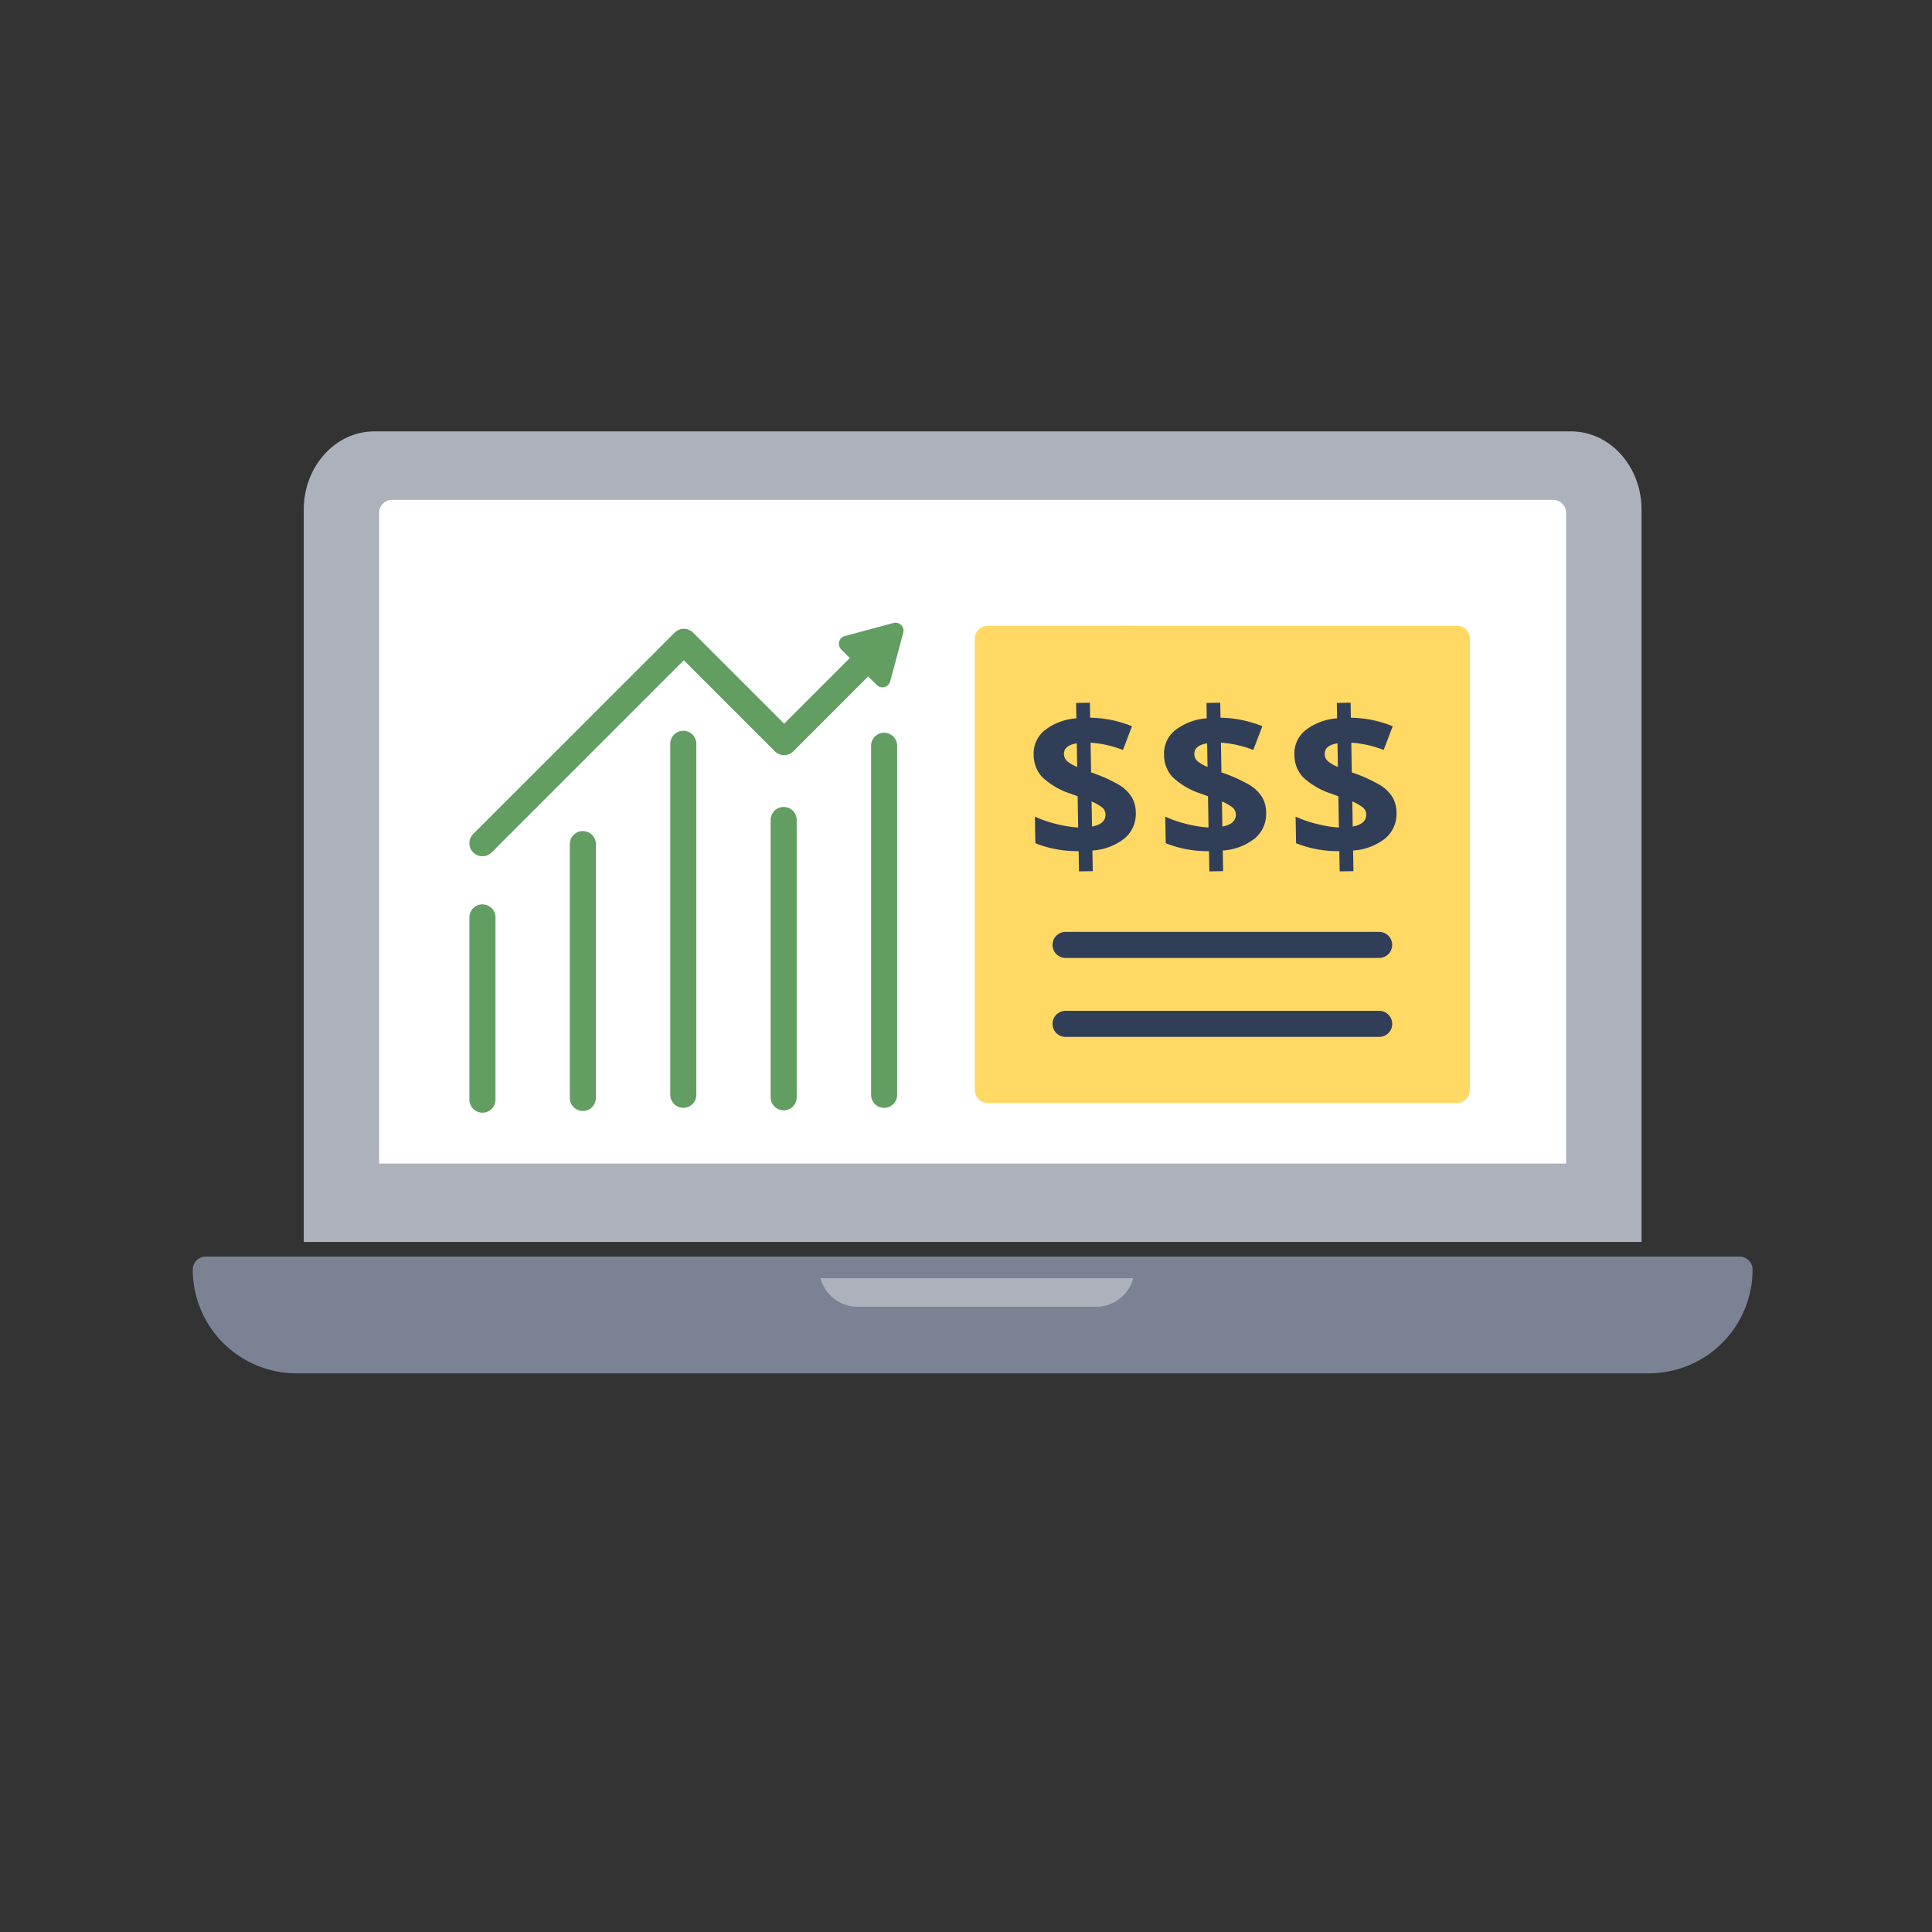 <svg xmlns="http://www.w3.org/2000/svg" width="192.674" height="192.674" viewBox="0 0 192.674 192.674"><rect x="0" y="0" width="192.674" height="192.674" fill="#333333" stroke="none"/><g transform="translate(-2039 -704.269)"><circle cx="96.337" cy="96.337" r="96.337" transform="translate(2039 704.269)" fill="none"/><path d="M204.181,128.276V55.247c0-4.311-3.149-7.807-7.036-7.807H77.8c-3.886,0-7.036,3.5-7.036,7.807v73.03" transform="translate(1998.527 699.849)" fill="#acb1bc"/><path d="M195.2,119.132V54.256a1.31,1.31,0,0,0-1.3-1.318H78.117a1.31,1.31,0,0,0-1.3,1.318v64.876" transform="translate(1999.99 701.179)" fill="#fff"/><path d="M125.956,61.579a1.3,1.3,0,0,0-1.3,1.3v44.994a1.3,1.3,0,0,0,1.3,1.3H172.73a1.3,1.3,0,0,0,1.3-1.3V62.88a1.3,1.3,0,0,0-1.3-1.3Z" transform="translate(2011.558 705.093)" fill="#ffd964"/><path d="M132.2,94.373h31.276a1.3,1.3,0,0,0,0-2.6H132.2a1.3,1.3,0,0,0,0,2.6" transform="translate(2013.066 713.305)" fill="#313e58"/><path d="M163.472,88.332a1.3,1.3,0,0,0,0-2.6H132.2a1.3,1.3,0,0,0,0,2.6Z" transform="translate(2013.066 711.471)" fill="#313e58"/><path d="M216.105,109.6H63.152a1.3,1.3,0,0,0-1.3,1.3,10.342,10.342,0,0,0,10.342,10.342H207.065A10.342,10.342,0,0,0,217.407,110.9a1.3,1.3,0,0,0-1.3-1.3" transform="translate(1996.372 719.985)" fill="#7a8293"/><path d="M137.8,112.78a3.839,3.839,0,0,0,3.537,2.846h24.122a3.839,3.839,0,0,0,3.537-2.846" transform="translate(1983.025 718.963)" fill="#acb1bc"/><g transform="translate(2085.812 766.37)"><path d="M85.369,83.176a1.3,1.3,0,0,0-1.3,1.3v18.175a1.3,1.3,0,0,0,2.6,0V84.477a1.3,1.3,0,0,0-1.3-1.3" transform="translate(-84.068 -55.085)" fill="#629d62"/><path d="M93.433,77.428a1.3,1.3,0,0,0-1.3,1.3v25.313a1.3,1.3,0,1,0,2.6,0V78.729a1.3,1.3,0,0,0-1.3-1.3" transform="translate(-82.118 -56.649)" fill="#629d62"/><path d="M101.5,69.629a1.3,1.3,0,0,0-1.3,1.3v35a1.3,1.3,0,0,0,2.6,0v-35a1.3,1.3,0,0,0-1.3-1.3" transform="translate(-80.168 -58.85)" fill="#629d62"/><path d="M109.561,75.546a1.3,1.3,0,0,0-1.3,1.3V104.5a1.3,1.3,0,0,0,2.6,0V76.847a1.3,1.3,0,0,0-1.3-1.3" transform="translate(-78.219 -57.171)" fill="#629d62"/><path d="M117.626,69.78a1.3,1.3,0,0,0-1.3,1.3v34.81a1.3,1.3,0,0,0,2.6,0V71.081a1.3,1.3,0,0,0-1.3-1.3" transform="translate(-76.268 -58.806)" fill="#629d62"/><path d="M126.034,67.71l1.3-4.837a.8.8,0,0,0-.982-.982l-4.837,1.3a.8.8,0,0,0-.36,1.342l.851.851-3.114,3.114-3.434,3.434-9.08-9.08a1.3,1.3,0,0,0-1.84,0L84.449,82.93a1.3,1.3,0,1,0,1.84,1.84l19.163-19.163,9.08,9.08a1.3,1.3,0,0,0,1.84,0l3.391-3.39,4.077-4.078.851.851a.8.8,0,0,0,1.342-.36" transform="translate(-84.068 -61.862)" fill="#629d62"/></g><path d="M10.081,11.015a3.183,3.183,0,0,1-1.155,2.566,5.737,5.737,0,0,1-3.233,1.16V16.8H4.318V14.781a11.164,11.164,0,0,1-4.3-.864V11.266a11.569,11.569,0,0,0,2.1.763,11.255,11.255,0,0,0,2.194.392V9.308l-.673-.261a7.509,7.509,0,0,1-2.817-1.7A3.271,3.271,0,0,1,0,5.071,2.967,2.967,0,0,1,1.14,2.676a5.793,5.793,0,0,1,3.178-1.14V0H5.693V1.5A11.4,11.4,0,0,1,9.85,2.42L8.907,4.77a10.854,10.854,0,0,0-3.213-.783V6.949A15.443,15.443,0,0,1,8.48,8.254,3.812,3.812,0,0,1,9.695,9.469,3.013,3.013,0,0,1,10.081,11.015Zm-3.022.151a.9.9,0,0,0-.341-.713,4.477,4.477,0,0,0-1.024-.6v2.5Q7.059,12.12,7.059,11.166Zm-4.037-6.1a.953.953,0,0,0,.306.728,3.636,3.636,0,0,0,.989.587V4.027Q3.022,4.217,3.022,5.071Z" transform="matrix(1, -0.017, 0.017, 1, 2142, 774.444)" fill="#313e58"/><path d="M10.081,11.015a3.183,3.183,0,0,1-1.155,2.566,5.737,5.737,0,0,1-3.233,1.16V16.8H4.318V14.781a11.164,11.164,0,0,1-4.3-.864V11.266a11.569,11.569,0,0,0,2.1.763,11.255,11.255,0,0,0,2.194.392V9.308l-.673-.261a7.509,7.509,0,0,1-2.817-1.7A3.271,3.271,0,0,1,0,5.071,2.967,2.967,0,0,1,1.14,2.676a5.793,5.793,0,0,1,3.178-1.14V0H5.693V1.5A11.4,11.4,0,0,1,9.85,2.42L8.907,4.77a10.854,10.854,0,0,0-3.213-.783V6.949A15.443,15.443,0,0,1,8.48,8.254,3.812,3.812,0,0,1,9.695,9.469,3.013,3.013,0,0,1,10.081,11.015Zm-3.022.151a.9.9,0,0,0-.341-.713,4.477,4.477,0,0,0-1.024-.6v2.5Q7.059,12.12,7.059,11.166Zm-4.037-6.1a.953.953,0,0,0,.306.728,3.636,3.636,0,0,0,.989.587V4.027Q3.022,4.217,3.022,5.071Z" transform="matrix(1, -0.017, 0.017, 1, 2155, 774.444)" fill="#313e58"/><path d="M10.081,11.015a3.183,3.183,0,0,1-1.155,2.566,5.737,5.737,0,0,1-3.233,1.16V16.8H4.318V14.781a11.164,11.164,0,0,1-4.3-.864V11.266a11.569,11.569,0,0,0,2.1.763,11.255,11.255,0,0,0,2.194.392V9.308l-.673-.261a7.509,7.509,0,0,1-2.817-1.7A3.271,3.271,0,0,1,0,5.071,2.967,2.967,0,0,1,1.14,2.676a5.793,5.793,0,0,1,3.178-1.14V0H5.693V1.5A11.4,11.4,0,0,1,9.85,2.42L8.907,4.77a10.854,10.854,0,0,0-3.213-.783V6.949A15.443,15.443,0,0,1,8.48,8.254,3.812,3.812,0,0,1,9.695,9.469,3.013,3.013,0,0,1,10.081,11.015Zm-3.022.151a.9.9,0,0,0-.341-.713,4.477,4.477,0,0,0-1.024-.6v2.5Q7.059,12.12,7.059,11.166Zm-4.037-6.1a.953.953,0,0,0,.306.728,3.636,3.636,0,0,0,.989.587V4.027Q3.022,4.217,3.022,5.071Z" transform="matrix(1, -0.017, 0.017, 1, 2168, 774.444)" fill="#313e58"/></g></svg>